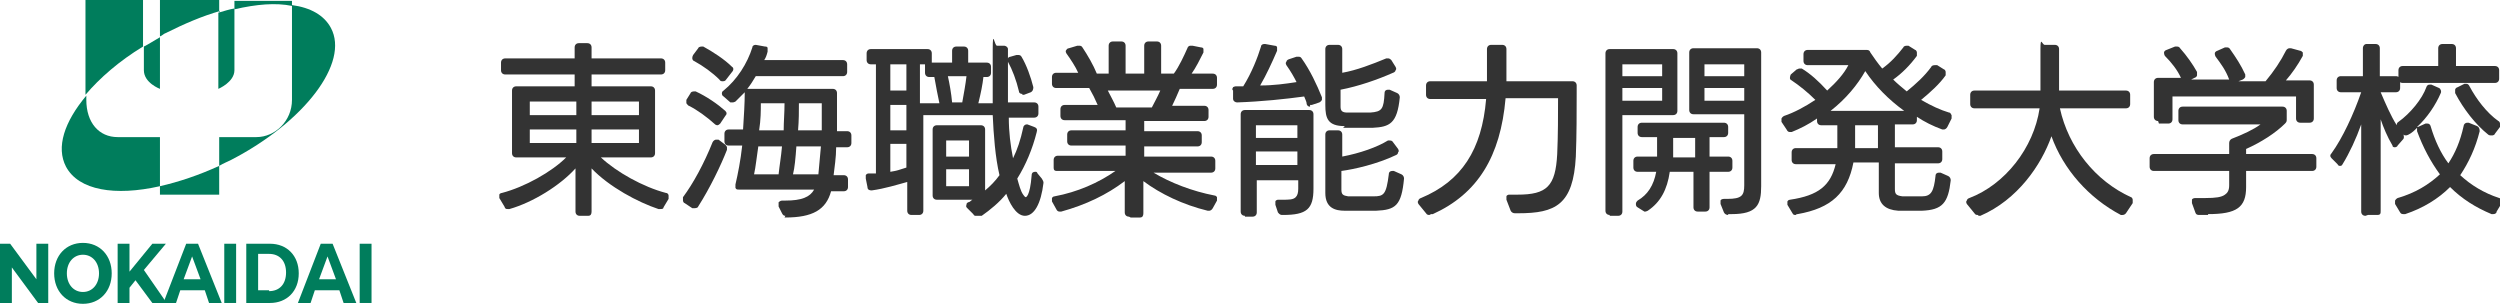 <svg width="320" height="39" viewBox="0 0 320 39" fill="none" xmlns="http://www.w3.org/2000/svg">
<g clip-path="url(#clip0_404_1200)">
<path d="M74.204 27.624C73.879 27.624 73.663 27.407 73.663 27.082V21.557C71.713 23.724 68.246 25.89 65.213 26.757C65.213 26.757 65.105 26.757 64.997 26.757C64.78 26.757 64.672 26.757 64.563 26.432L63.913 25.349C63.913 25.241 63.913 25.024 63.913 24.916C63.913 24.807 64.13 24.699 64.238 24.699C67.163 23.941 70.63 21.991 72.471 20.149H66.08C65.755 20.149 65.538 19.933 65.538 19.608V11.591C65.538 11.266 65.755 11.05 66.08 11.05H73.555V9.533H64.672C64.347 9.533 64.13 9.316 64.13 8.991V8.016C64.13 7.691 64.347 7.475 64.672 7.475H73.555V6.067C73.555 5.742 73.771 5.525 74.096 5.525H75.179C75.504 5.525 75.721 5.742 75.721 6.067V7.475H84.604C84.929 7.475 85.146 7.691 85.146 8.016V8.991C85.146 9.316 84.929 9.533 84.604 9.533H75.721V11.05H83.304C83.629 11.05 83.846 11.266 83.846 11.591V19.608C83.846 19.933 83.629 20.149 83.304 20.149H76.913C78.863 21.991 82.329 23.941 85.254 24.699C85.471 24.699 85.579 24.916 85.579 25.024C85.579 25.024 85.579 25.241 85.579 25.457L84.929 26.541C84.929 26.757 84.712 26.757 84.496 26.757C84.279 26.757 84.387 26.757 84.279 26.757C81.679 25.89 77.996 23.941 75.721 21.557V27.082C75.721 27.407 75.613 27.624 75.288 27.624H74.096H74.204ZM81.787 18.308V16.574H75.721V18.308H81.787ZM73.771 18.308V16.574H67.813V18.308H73.771ZM81.787 14.733V12.999H75.721V14.733H81.787ZM73.771 14.733V12.999H67.813V14.733H73.771Z" fill="#333333"/>
<path d="M100.528 27.623C100.311 27.623 100.203 27.515 100.095 27.298L99.661 26.432C99.661 26.215 99.661 25.998 99.661 25.89C99.661 25.89 99.878 25.674 100.095 25.674H100.528C102.586 25.674 103.67 25.24 104.211 24.265H94.57C94.353 24.265 94.245 24.265 94.137 24.049C94.137 23.94 94.137 23.724 94.137 23.615C94.462 22.207 94.787 20.582 95.003 18.632H93.27C92.945 18.632 92.728 18.416 92.728 18.091V17.116C92.728 16.791 92.945 16.574 93.27 16.574H95.112C95.22 14.841 95.328 13.216 95.328 11.808C94.895 12.241 94.462 12.674 94.137 12.999C94.137 12.999 93.92 13.107 93.812 13.107C93.703 13.107 93.595 13.107 93.487 13.107L92.62 12.349C92.403 12.241 92.403 12.024 92.403 11.916C92.403 11.916 92.403 11.699 92.62 11.591C94.353 10.183 95.653 8.124 96.303 6.066C96.303 5.85 96.52 5.741 96.737 5.741L97.928 5.958C98.037 5.958 98.253 5.958 98.253 6.175C98.253 6.283 98.253 6.5 98.253 6.608C98.145 7.041 98.037 7.366 97.82 7.691H107.894C108.219 7.691 108.436 7.908 108.436 8.233V9.208C108.436 9.533 108.219 9.749 107.894 9.749H96.737C96.412 10.291 96.087 10.833 95.653 11.374H106.594C106.919 11.374 107.136 11.591 107.136 11.916C107.136 13.107 107.136 14.949 107.136 16.791H108.436C108.761 16.791 108.978 17.007 108.978 17.332V18.307C108.978 18.632 108.761 18.849 108.436 18.849H107.028C107.028 20.149 106.811 21.449 106.703 22.424H108.003C108.328 22.424 108.544 22.64 108.544 22.965V23.94C108.544 24.265 108.328 24.482 108.003 24.482H106.378C105.728 26.865 103.995 27.84 100.528 27.84H100.42L100.528 27.623ZM104.753 22.315C104.861 21.232 104.97 19.932 105.078 18.741H101.936C101.828 20.257 101.72 21.449 101.503 22.315H104.645H104.753ZM99.661 22.315C99.77 21.232 99.986 20.041 100.095 18.741H97.062C96.845 20.149 96.737 21.34 96.52 22.315H99.77H99.661ZM105.186 16.682C105.186 15.382 105.186 14.191 105.186 13.216H102.261C102.261 14.299 102.261 15.382 102.153 16.682H105.186ZM100.311 16.682C100.311 15.599 100.42 14.407 100.42 13.216H97.387C97.387 14.191 97.387 15.274 97.17 16.682H100.203H100.311ZM88.937 26.648C88.937 26.648 88.72 26.648 88.612 26.648L87.637 25.998C87.529 25.998 87.42 25.782 87.42 25.674C87.42 25.565 87.42 25.349 87.42 25.24C88.72 23.507 90.129 20.907 91.212 18.199C91.32 17.982 91.537 17.874 91.645 17.874C91.754 17.874 91.862 17.874 91.97 17.874L92.837 18.524C92.837 18.524 93.053 18.741 93.053 18.849C93.053 18.957 93.053 19.066 93.053 19.174C92.295 21.124 90.887 24.049 89.37 26.432C89.37 26.54 89.154 26.648 88.937 26.648ZM91.862 16.032C91.862 16.032 91.645 16.032 91.537 15.924C90.454 14.949 89.262 14.082 88.179 13.541C88.07 13.541 87.962 13.324 87.854 13.216C87.854 13.107 87.854 12.891 87.854 12.783L88.395 11.916C88.395 11.808 88.612 11.699 88.829 11.699C89.045 11.699 88.937 11.699 89.045 11.699C90.454 12.349 91.862 13.324 92.837 14.191C93.053 14.407 93.053 14.624 92.837 14.841L92.187 15.816C92.079 15.924 91.97 16.032 91.754 16.032H91.862ZM92.403 10.399C92.403 10.399 92.187 10.399 92.079 10.183C91.212 9.316 90.02 8.449 88.829 7.799C88.72 7.799 88.612 7.583 88.612 7.474C88.612 7.366 88.612 7.258 88.72 7.041L89.37 6.175C89.37 6.066 89.587 5.958 89.804 5.958C90.02 5.958 89.912 5.958 90.02 5.958C91.212 6.608 92.728 7.583 93.703 8.558C93.92 8.666 93.92 8.991 93.703 9.208L92.945 10.183C92.837 10.399 92.62 10.399 92.512 10.399H92.403Z" fill="#333333"/>
<path d="M124.902 27.624C124.794 27.624 124.685 27.624 124.577 27.407L123.819 26.649C123.71 26.54 123.602 26.432 123.71 26.215C123.71 26.107 123.71 25.999 123.927 25.89C124.144 25.89 124.252 25.674 124.469 25.565H119.919C119.594 25.565 119.377 25.349 119.377 25.024V16.574C119.377 16.249 119.594 16.033 119.919 16.033H125.552C125.877 16.033 126.094 16.249 126.094 16.574V24.374C126.744 23.832 127.393 23.182 127.935 22.424C127.393 20.149 127.177 17.224 127.068 14.733H118.511C118.402 14.733 118.294 14.733 118.186 14.733V26.974C118.186 27.299 117.969 27.515 117.644 27.515H116.669C116.344 27.515 116.127 27.299 116.127 26.974V23.291C114.936 23.616 113.203 24.157 111.578 24.374C111.253 24.374 111.036 24.265 111.036 23.941L110.819 22.857C110.819 22.641 110.819 22.532 110.819 22.424C110.819 22.424 110.928 22.207 111.144 22.207H112.119V8.233H111.469C111.144 8.233 110.928 8.016 110.928 7.691V6.825C110.928 6.5 111.144 6.283 111.469 6.283H118.727C119.052 6.283 119.269 6.5 119.269 6.825V7.691C119.269 7.8 119.269 7.908 119.269 8.016H121.869V6.5C121.869 6.175 122.085 5.958 122.41 5.958H123.385C123.71 5.958 123.927 6.175 123.927 6.5V8.016H126.31C126.635 8.016 126.852 8.233 126.852 8.558V9.316C126.852 9.641 126.635 9.858 126.31 9.858H125.877C125.769 10.833 125.552 11.916 125.227 13.216H127.068C127.068 11.374 127.068 9.208 127.068 6.391C127.068 3.575 127.285 5.85 127.61 5.85H128.477C128.802 5.85 129.018 6.066 129.018 6.283C129.018 8.775 129.018 11.158 129.018 13.108H132.377C132.702 13.108 132.918 13.324 132.918 13.649V14.516C132.918 14.841 132.702 15.058 132.377 15.058H129.127C129.127 16.899 129.343 18.632 129.668 20.257C130.21 19.174 130.643 17.874 130.968 16.358C130.968 16.141 131.185 15.924 131.402 15.924H131.51L132.377 16.249C132.702 16.358 132.81 16.574 132.702 16.899C132.16 19.066 131.293 21.124 130.21 22.857C130.427 23.616 130.643 24.482 130.968 24.915C131.185 25.24 131.293 25.24 131.293 25.24C131.293 25.24 131.835 25.24 132.052 22.424C132.052 22.099 132.268 21.991 132.485 21.991C132.702 21.991 132.702 21.991 132.81 22.207L133.351 22.857C133.46 23.074 133.568 23.182 133.568 23.399C133.243 26.107 132.377 27.624 131.185 27.624C129.993 27.624 129.127 25.782 128.802 24.807C127.935 25.89 126.744 26.865 125.66 27.624C125.66 27.624 125.444 27.624 125.335 27.624H124.902ZM124.035 23.832V21.666H121.11V23.832H124.035ZM113.961 21.991C114.719 21.882 115.369 21.666 116.019 21.449V18.416H113.961V21.991ZM124.035 20.041V17.983H121.11V20.041H124.035ZM116.019 16.683V13.433H113.961V16.683H116.019ZM117.969 13.216C117.969 13.216 118.186 13.216 118.294 13.216H120.244C120.027 12.241 119.811 11.05 119.594 9.858H118.944C118.619 9.858 118.402 9.641 118.402 9.316V8.558C118.402 8.45 118.402 8.341 118.402 8.233H117.752V13.216H117.969ZM123.169 13.108C123.385 11.916 123.602 10.725 123.71 9.75H121.327C121.544 10.725 121.76 11.916 121.869 13.108H123.169ZM116.019 11.591V8.233H113.961V11.591H116.019ZM130.86 12.024C130.643 12.024 130.427 11.916 130.427 11.7C130.102 10.291 129.56 8.883 129.018 7.908C129.018 7.8 129.018 7.583 129.018 7.475C129.018 7.366 129.235 7.258 129.343 7.258L130.102 7.041C130.102 7.041 130.21 7.041 130.318 7.041C130.427 7.041 130.643 7.041 130.752 7.258C131.402 8.341 131.943 9.858 132.268 11.158C132.268 11.483 132.16 11.7 131.943 11.808L131.077 12.133C131.077 12.133 130.968 12.133 130.86 12.133V12.024Z" fill="#333333"/>
<path d="M144.509 27.732C144.184 27.732 143.968 27.515 143.968 27.19V23.182C141.693 24.915 138.984 26.215 135.843 27.082C135.843 27.082 135.735 27.082 135.626 27.082C135.41 27.082 135.301 26.974 135.193 26.757L134.651 25.782C134.651 25.565 134.651 25.457 134.651 25.349C134.651 25.349 134.76 25.132 134.976 25.132C137.901 24.59 140.609 23.399 142.776 21.882H135.41C135.085 21.882 134.868 21.882 134.868 21.449V20.474C134.868 20.149 135.085 19.932 135.41 19.932H144.076V18.632H137.143C136.818 18.632 136.601 18.416 136.601 18.091V17.224C136.601 16.899 136.818 16.683 137.143 16.683H144.076V15.383H136.276C135.951 15.383 135.735 15.166 135.735 14.841V13.974C135.735 13.649 135.951 13.433 136.276 13.433H140.501C140.176 12.674 139.851 12.024 139.418 11.266H135.193C134.868 11.266 134.651 11.05 134.651 10.725V9.858C134.651 9.533 134.868 9.316 135.193 9.316H138.01C137.685 8.558 137.035 7.583 136.493 6.825C136.385 6.608 136.385 6.5 136.493 6.391C136.493 6.391 136.601 6.175 136.818 6.175L137.901 5.85C137.901 5.85 138.01 5.85 138.118 5.85C138.226 5.85 138.443 5.85 138.551 6.066C139.201 7.041 139.959 8.341 140.393 9.425H141.909V5.85C141.909 5.525 142.126 5.308 142.451 5.308H143.534C143.859 5.308 144.076 5.525 144.076 5.85V9.425H146.459V5.85C146.459 5.525 146.676 5.308 147.001 5.308H148.084C148.409 5.308 148.626 5.525 148.626 5.85V9.425H150.251C150.901 8.558 151.55 7.15 151.984 6.175C152.092 5.85 152.309 5.85 152.417 5.85C152.525 5.85 152.525 5.85 152.634 5.85L153.717 6.066C153.934 6.066 154.042 6.175 154.042 6.283C154.042 6.283 154.042 6.5 154.042 6.716C153.609 7.583 153.067 8.666 152.525 9.425H155.234C155.559 9.425 155.775 9.641 155.775 9.966V10.833C155.775 11.158 155.559 11.374 155.234 11.374H151.009C150.684 12.133 150.359 12.891 150.034 13.541H154.15C154.475 13.541 154.692 13.758 154.692 14.083V14.949C154.692 15.274 154.475 15.491 154.15 15.491H146.459V16.791H153.284C153.609 16.791 153.825 17.008 153.825 17.332V18.199C153.825 18.524 153.609 18.741 153.284 18.741H146.459V20.041H155.017C155.342 20.041 155.559 20.257 155.559 20.582V21.557C155.559 21.882 155.342 22.099 155.017 22.099H147.651C149.817 23.399 152.634 24.482 155.45 25.024C155.667 25.024 155.775 25.24 155.775 25.24C155.775 25.24 155.775 25.457 155.775 25.674L155.234 26.649C155.125 26.865 154.909 26.974 154.8 26.974C154.692 26.974 154.692 26.974 154.584 26.974C151.442 26.215 148.517 24.807 146.351 23.182V27.299C146.351 27.624 146.242 27.84 145.917 27.84H144.726L144.509 27.732ZM147.434 13.758C147.759 13.108 148.192 12.349 148.517 11.591H141.801C142.126 12.241 142.559 12.999 142.884 13.758H147.542H147.434Z" fill="#333333"/>
<path d="M159.35 27.624C159.025 27.624 158.808 27.407 158.808 27.082V14.624C158.808 14.3 159.025 14.083 159.35 14.083H167.583C167.908 14.083 168.124 14.3 168.124 14.624V24.157C168.124 26.757 167.258 27.515 164.225 27.515H164.116C163.791 27.515 163.683 27.299 163.575 27.191L163.25 26.216C163.25 26.107 163.25 25.891 163.25 25.782C163.25 25.674 163.466 25.566 163.575 25.566C163.791 25.566 163.9 25.566 164.116 25.566C164.983 25.566 165.525 25.566 165.85 25.241C166.066 25.024 166.175 24.699 166.175 24.157V23.074H160.867V27.191C160.867 27.515 160.65 27.732 160.325 27.732H159.35V27.624ZM166.066 21.124V19.391H160.758V21.124H166.066ZM166.066 17.658V16.033H160.758V17.658H166.066ZM174.083 26.974C173.324 26.974 172.674 26.974 172.133 26.974C170.941 26.974 169.641 26.649 169.641 24.699V17.224C169.641 16.899 169.858 16.683 170.183 16.683H171.266C171.591 16.683 171.808 16.899 171.808 17.224V20.041C174.083 19.608 176.249 18.849 177.657 17.983H177.874C177.982 17.983 178.199 17.983 178.307 18.199L178.957 19.066C179.066 19.283 179.066 19.391 178.957 19.499C178.957 19.499 178.957 19.716 178.741 19.824C176.249 21.016 173.324 21.666 171.699 21.883V24.266C171.699 24.916 171.916 25.024 172.566 25.132H174.191H175.816C177.116 25.132 177.441 24.916 177.766 22.316C177.766 21.991 177.982 21.883 178.199 21.883C178.416 21.883 178.307 21.883 178.416 21.883L179.391 22.316C179.607 22.424 179.716 22.641 179.716 22.857C179.391 26.324 178.632 26.866 176.141 26.974C175.599 26.974 174.841 26.974 174.191 26.974H174.083ZM172.133 16.141C169.966 16.141 169.641 15.166 169.641 13.433V6.283C169.641 5.958 169.858 5.742 170.183 5.742H171.266C171.591 5.742 171.808 5.958 171.808 6.283V9.316C173.649 8.991 175.599 8.233 177.441 7.475C177.441 7.475 177.549 7.475 177.657 7.475C177.766 7.475 177.874 7.475 178.091 7.692L178.632 8.558C178.741 8.775 178.741 8.883 178.632 8.991C178.632 8.991 178.632 9.208 178.307 9.316C176.357 10.183 173.866 11.05 171.591 11.483V13.65C171.591 14.191 171.808 14.408 172.458 14.408H174.191C174.624 14.408 175.057 14.408 175.382 14.408C176.899 14.3 177.116 13.975 177.224 11.916C177.224 11.591 177.441 11.483 177.657 11.483C177.874 11.483 177.766 11.483 177.874 11.483L178.849 11.916C179.066 12.025 179.174 12.241 179.174 12.458C178.849 15.816 177.874 16.249 175.707 16.358H173.866H171.916L172.133 16.141ZM167.691 13.65C167.583 13.65 167.366 13.65 167.258 13.325C167.258 13 167.041 12.675 166.933 12.35C164.55 12.675 161.516 13 158.375 13.108C158.05 13.108 157.833 12.891 157.833 12.675V11.591C157.617 11.375 157.833 11.266 157.833 11.158C157.833 11.158 158.05 11.05 158.158 11.05H159.133C160.217 9.316 160.975 7.367 161.408 5.958C161.408 5.742 161.625 5.633 161.841 5.633H161.95L163.141 5.85C163.358 5.85 163.466 5.958 163.466 6.067C163.466 6.067 163.466 6.283 163.466 6.5C162.816 8.017 162.058 9.641 161.3 10.941C163.033 10.941 164.55 10.725 165.958 10.508C165.633 9.858 165.2 9.1 164.658 8.341C164.55 8.125 164.55 8.017 164.658 7.908C164.658 7.908 164.658 7.692 164.983 7.583L165.958 7.258C165.958 7.258 166.066 7.258 166.175 7.258C166.283 7.258 166.5 7.258 166.608 7.475C167.691 8.991 168.558 10.833 169.208 12.458C169.208 12.566 169.208 12.675 169.208 12.783C169.208 12.783 169.099 13 168.883 13.108L167.908 13.433C167.908 13.433 167.8 13.433 167.691 13.433V13.65Z" fill="#333333"/>
<path d="M182.966 27.515C182.857 27.515 182.641 27.515 182.532 27.298L181.557 26.107C181.449 25.89 181.449 25.782 181.557 25.674C181.557 25.674 181.557 25.457 181.882 25.349C187.082 23.182 189.682 19.174 190.224 12.674H183.074C182.749 12.674 182.532 12.457 182.532 12.133V10.941C182.532 10.616 182.749 10.399 183.074 10.399H190.332C190.332 8.991 190.332 7.583 190.332 6.283C190.332 5.958 190.549 5.741 190.873 5.741H192.282C192.607 5.741 192.823 5.958 192.823 6.283C192.823 7.799 192.823 9.316 192.823 10.399H201.273C201.598 10.399 201.815 10.616 201.815 10.941V11.808C201.815 14.299 201.815 17.332 201.706 20.041C201.381 26.215 199.106 27.298 194.34 27.298H193.907C193.69 27.298 193.473 27.19 193.365 26.973L192.823 25.565C192.823 25.457 192.823 25.24 192.823 25.132C192.823 25.023 193.04 24.915 193.148 24.915C193.582 24.915 193.907 24.915 194.232 24.915C198.023 24.915 199.106 23.832 199.323 19.715C199.431 17.332 199.431 14.624 199.431 12.566H192.715C192.065 20.041 189.14 24.807 183.399 27.407C183.399 27.407 183.291 27.407 183.182 27.407L182.966 27.515Z" fill="#333333"/>
<path d="M206.039 27.515C205.714 27.515 205.498 27.299 205.498 26.974V6.825C205.498 6.5 205.714 6.283 206.039 6.283H214.164C214.489 6.283 214.705 6.5 214.705 6.825V14.191C214.705 14.516 214.489 14.733 214.164 14.733H207.664V27.082C207.664 27.407 207.447 27.624 207.122 27.624H206.039V27.515ZM212.756 12.891V11.266H207.664V12.891H212.756ZM212.756 9.75V8.233H207.664V9.75H212.756ZM221.205 27.515C220.988 27.515 220.772 27.407 220.663 27.19L220.23 26.107C220.23 25.999 220.23 25.782 220.23 25.674C220.23 25.566 220.447 25.457 220.663 25.457C220.88 25.457 220.988 25.457 221.097 25.457C222.938 25.457 223.263 25.024 223.263 23.724V14.624H216.764C216.439 14.624 216.222 14.408 216.222 14.083V6.716C216.222 6.391 216.439 6.175 216.764 6.175H224.888C225.213 6.175 225.43 6.391 225.43 6.716V23.832C225.43 26.215 224.888 27.407 221.638 27.407C218.389 27.407 221.205 27.407 221.205 27.407V27.515ZM223.263 12.891V11.266H218.172V12.891H223.263ZM223.263 9.75V8.233H218.172V9.75H223.263ZM210.806 27.082C210.806 27.082 210.589 27.082 210.481 27.082L209.614 26.54C209.397 26.432 209.397 26.215 209.397 26.107C209.397 25.999 209.397 25.89 209.614 25.674C210.914 24.916 211.672 23.724 211.997 21.991H209.614C209.289 21.991 209.072 21.774 209.072 21.449V20.582C209.072 20.257 209.289 20.041 209.614 20.041H212.106C212.106 19.174 212.106 18.416 212.106 17.549H210.156C209.831 17.549 209.614 17.333 209.614 17.008V16.249C209.614 15.924 209.831 15.708 210.156 15.708H220.663C220.988 15.708 221.205 15.924 221.205 16.249V17.008C221.205 17.333 220.988 17.549 220.663 17.549H218.822V20.041H221.205C221.53 20.041 221.747 20.257 221.747 20.582V21.449C221.747 21.774 221.53 21.991 221.205 21.991H218.822V26.54C218.822 26.865 218.605 27.082 218.28 27.082H217.305C216.98 27.082 216.764 26.865 216.764 26.54V21.991H213.73C213.405 24.265 212.539 25.89 210.914 26.974C210.914 26.974 210.697 27.082 210.589 27.082H210.806ZM216.98 20.149V17.657H214.164V20.149H216.98Z" fill="#333333"/>
<path d="M229.871 27.515C229.655 27.515 229.546 27.515 229.438 27.299L228.788 26.215C228.788 25.999 228.788 25.89 228.788 25.782C228.788 25.782 228.896 25.565 229.113 25.565C232.796 25.024 234.313 23.724 234.963 21.015H229.871C229.546 21.015 229.33 20.799 229.33 20.474V19.499C229.33 19.174 229.546 18.957 229.871 18.957H235.179C235.179 17.874 235.179 16.899 235.179 16.032H233.121C232.796 16.032 232.58 15.816 232.58 15.491V15.166C231.496 15.924 230.413 16.466 229.33 16.899C229.33 16.899 229.221 16.899 229.113 16.899C228.896 16.899 228.788 16.791 228.68 16.574L228.03 15.599C228.03 15.382 228.03 15.274 228.03 15.166C228.03 15.166 228.138 14.949 228.355 14.841C229.655 14.408 231.063 13.649 232.363 12.783C231.388 11.808 230.305 10.941 229.33 10.291C229.113 10.183 229.113 10.074 229.113 9.966C229.113 9.966 229.113 9.749 229.221 9.533L229.98 8.883C230.088 8.883 230.196 8.774 230.305 8.774C230.413 8.774 230.521 8.774 230.63 8.774C231.713 9.424 232.796 10.399 233.879 11.591C235.071 10.508 236.046 9.424 236.588 8.341H231.388C231.063 8.341 230.846 8.124 230.846 7.8V6.933C230.846 6.608 231.063 6.391 231.388 6.391H238.863C239.079 6.391 239.296 6.391 239.404 6.716C239.838 7.366 240.379 8.124 240.921 8.774C242.004 8.016 242.871 7.041 243.629 6.066C243.629 5.958 243.846 5.85 244.062 5.85C244.279 5.85 244.279 5.85 244.279 5.85L245.146 6.391C245.254 6.391 245.362 6.608 245.362 6.716C245.362 6.716 245.362 6.933 245.362 7.15C244.496 8.341 243.412 9.424 242.329 10.183C242.871 10.724 243.412 11.158 244.062 11.699C245.254 10.724 246.337 9.749 247.204 8.558C247.204 8.449 247.42 8.341 247.637 8.341C247.854 8.341 247.854 8.341 247.962 8.341L248.829 8.883C248.937 8.883 249.045 9.099 249.045 9.208C249.045 9.208 249.045 9.424 249.045 9.641C248.287 10.724 247.095 11.808 245.904 12.783C247.204 13.541 248.395 14.082 249.479 14.408C249.695 14.408 249.695 14.624 249.804 14.732C249.804 14.732 249.804 14.949 249.804 15.166L249.262 16.249C249.154 16.466 248.937 16.574 248.829 16.574C248.72 16.574 248.72 16.574 248.612 16.574C247.42 16.141 246.337 15.599 245.362 14.949V15.382C245.362 15.707 245.146 15.924 244.821 15.924H242.546V18.849H248.07C248.395 18.849 248.612 19.066 248.612 19.391V20.366C248.612 20.691 248.395 20.907 248.07 20.907H242.546V24.157C242.546 24.807 242.654 25.024 243.521 25.132C243.846 25.132 244.171 25.132 244.604 25.132C245.037 25.132 245.579 25.132 246.012 25.132C247.204 25.132 247.529 24.482 247.745 22.532C247.745 22.207 247.962 22.099 248.179 22.099C248.395 22.099 248.287 22.099 248.395 22.099L249.37 22.532C249.587 22.64 249.695 22.857 249.695 23.074C249.37 25.999 248.612 26.865 246.012 26.974C245.579 26.974 245.146 26.974 244.604 26.974C244.062 26.974 243.412 26.974 242.979 26.974C241.354 26.865 240.487 26.107 240.487 24.699V20.799H237.238C236.479 24.699 234.421 26.648 230.088 27.407H229.98L229.871 27.515ZM240.379 18.957V16.032H237.454C237.454 17.116 237.454 18.091 237.454 18.957H240.487H240.379ZM243.737 14.191C241.787 12.783 240.054 11.049 238.754 9.099C237.779 10.833 236.263 12.674 234.313 14.191H243.846H243.737Z" fill="#333333"/>
<path d="M253.162 27.516C253.054 27.516 252.837 27.516 252.729 27.299L251.754 26.107C251.645 25.891 251.645 25.782 251.754 25.674C251.754 25.674 251.754 25.457 252.079 25.349C256.628 23.616 260.312 18.958 261.07 13.866H252.729C252.404 13.866 252.187 13.65 252.187 13.325V12.133C252.187 11.808 252.404 11.591 252.729 11.591H261.178C261.178 9.858 261.178 8.017 261.178 6.283C261.178 4.55 261.395 5.742 261.72 5.742H263.02C263.345 5.742 263.561 5.958 263.561 6.283V11.591H272.119C272.444 11.591 272.661 11.808 272.661 12.133V13.325C272.661 13.65 272.444 13.866 272.119 13.866H263.67C264.753 18.849 268.219 23.182 272.769 25.241C272.878 25.241 272.986 25.457 272.986 25.566C272.986 25.566 272.986 25.782 272.986 25.999L272.119 27.299C272.011 27.407 271.903 27.516 271.686 27.516C271.469 27.516 271.578 27.516 271.469 27.516C267.353 25.349 264.103 21.666 262.586 17.441C261.286 21.124 258.253 25.566 253.487 27.624C253.487 27.624 253.379 27.624 253.27 27.624L253.162 27.516Z" fill="#333333"/>
<path d="M282.627 27.515C282.302 27.515 281.977 27.515 281.544 27.515C281.327 27.515 281.11 27.515 281.002 27.19L280.569 25.999C280.569 25.89 280.569 25.674 280.569 25.565C280.569 25.457 280.785 25.349 281.002 25.349C281.544 25.349 281.977 25.349 282.302 25.349C283.602 25.349 284.36 25.24 284.794 24.915C285.118 24.699 285.335 24.374 285.335 23.724V21.882H275.694C275.369 21.882 275.152 21.666 275.152 21.34V20.257C275.152 19.932 275.369 19.716 275.694 19.716H285.335V18.307C285.335 18.091 285.443 17.874 285.66 17.766C287.068 17.224 288.477 16.574 289.343 15.924H279.377C279.052 15.924 278.835 15.707 278.835 15.383V14.191C278.835 13.866 279.052 13.649 279.377 13.649H292.16C292.485 13.649 292.701 13.866 292.701 14.191V15.274C292.701 15.491 292.701 15.599 292.485 15.816C291.293 17.007 289.452 18.199 287.502 19.066V19.716H295.951C296.276 19.716 296.493 19.932 296.493 20.257V21.34C296.493 21.666 296.276 21.882 295.951 21.882H287.502V23.94C287.502 26.54 286.31 27.407 282.627 27.407V27.515ZM276.236 15.491C275.911 15.491 275.694 15.274 275.694 14.949V10.508C275.694 10.183 275.911 9.966 276.236 9.966H279.16C278.727 8.991 277.969 8.016 277.102 7.15C276.994 6.933 276.994 6.825 276.994 6.716C276.994 6.716 276.994 6.5 277.319 6.391L278.402 5.958C278.402 5.958 278.511 5.958 278.619 5.958C278.727 5.958 278.944 5.958 279.052 6.175C279.919 7.15 280.677 8.233 281.219 9.208C281.219 9.424 281.219 9.533 281.219 9.641C281.219 9.641 281.219 9.858 280.894 9.966L280.46 10.183H285.335C284.902 8.991 284.252 8.125 283.602 7.258C283.494 7.041 283.494 6.933 283.494 6.825C283.494 6.825 283.494 6.608 283.819 6.5L284.794 6.066C284.794 6.066 284.902 6.066 285.01 6.066C285.118 6.066 285.335 6.066 285.443 6.283C286.202 7.366 286.852 8.341 287.393 9.533C287.393 9.641 287.393 9.858 287.393 9.858C287.393 9.858 287.285 10.075 287.068 10.183L286.527 10.399H289.993C291.077 9.1 291.943 7.8 292.593 6.5C292.701 6.283 292.918 6.175 293.026 6.175C293.135 6.175 293.135 6.175 293.243 6.175L294.435 6.5C294.543 6.5 294.651 6.608 294.76 6.716C294.76 6.716 294.76 6.933 294.76 7.15C294.11 8.341 293.351 9.424 292.593 10.291H295.626C295.951 10.291 296.168 10.508 296.168 10.833V15.166C296.168 15.491 295.951 15.707 295.626 15.707H294.435C294.11 15.707 293.893 15.491 293.893 15.166V12.349H278.077V15.274C278.077 15.599 277.861 15.816 277.536 15.816H276.344L276.236 15.491Z" fill="#333333"/>
<path d="M302.776 27.624C302.451 27.624 302.234 27.407 302.234 27.082V15.924C301.584 17.766 300.718 19.608 299.851 21.016C299.743 21.233 299.634 21.233 299.526 21.233C299.418 21.233 299.309 21.233 299.201 21.016L298.443 20.258C298.226 20.041 298.226 19.824 298.443 19.608C299.851 17.658 301.259 14.624 302.234 11.808H299.634C299.309 11.808 299.093 11.591 299.093 11.266V10.291C299.093 9.966 299.309 9.75 299.634 9.75H302.451V6.175C302.451 5.85 302.668 5.633 302.884 5.633H304.076C304.401 5.633 304.617 5.85 304.617 6.175V9.75H306.676C307.001 9.75 307.217 9.966 307.217 10.291V11.266C307.217 11.591 307.001 11.808 306.676 11.808H304.726C305.376 13.325 306.026 14.841 306.784 16.033C306.784 15.924 306.784 15.708 307.001 15.599C308.517 14.516 310.034 12.675 310.575 11.158C310.684 10.833 310.9 10.833 311.009 10.833C311.117 10.833 311.117 10.833 311.225 10.833L312.2 11.266C312.417 11.375 312.525 11.7 312.417 11.916C311.767 13.433 310.684 15.058 309.384 16.249C309.384 16.249 309.384 16.249 309.492 16.249L310.467 15.816C310.467 15.816 310.575 15.816 310.684 15.816C310.792 15.816 311.009 15.816 311.117 16.141C311.659 17.983 312.417 19.608 313.392 20.907C314.259 19.608 314.909 18.091 315.342 16.141C315.342 15.924 315.559 15.708 315.775 15.708C315.992 15.708 315.884 15.708 315.992 15.708L317.075 16.141C317.292 16.249 317.4 16.466 317.4 16.791C316.858 18.958 315.992 20.799 314.909 22.424C316.317 23.724 317.942 24.699 319.892 25.349C320 25.349 320.108 25.457 320.217 25.566C320.217 25.566 320.217 25.782 320.217 25.999L319.567 27.082C319.567 27.299 319.35 27.407 319.133 27.407C318.917 27.407 319.025 27.407 318.917 27.407C316.858 26.541 315.125 25.457 313.609 23.941C312.092 25.457 310.142 26.649 307.867 27.407C307.867 27.407 307.759 27.407 307.651 27.407C307.542 27.407 307.326 27.407 307.217 27.191L306.567 26.107C306.567 25.891 306.567 25.782 306.567 25.674C306.567 25.674 306.676 25.457 306.892 25.349C309.167 24.699 310.9 23.616 312.309 22.316C311.117 20.691 310.142 18.849 309.384 16.791C309.384 16.683 309.384 16.574 309.384 16.358C309.059 16.683 308.734 17.008 308.301 17.224C308.301 17.224 308.084 17.333 307.976 17.333C307.867 17.333 307.759 17.333 307.651 17.224C307.651 17.333 307.759 17.549 307.651 17.766L306.892 18.633C306.892 18.741 306.676 18.849 306.567 18.849C306.459 18.849 306.242 18.849 306.242 18.633C305.592 17.549 305.051 16.249 304.726 15.274V26.974C304.726 27.299 304.726 27.515 304.292 27.515H303.101L302.776 27.624ZM318.808 17.333C318.808 17.333 318.592 17.333 318.483 17.224C316.858 15.924 315.342 13.975 314.259 11.916C314.259 11.7 314.259 11.591 314.259 11.483C314.259 11.483 314.259 11.266 314.584 11.158L315.45 10.725C315.45 10.725 315.559 10.725 315.667 10.725C315.884 10.725 315.992 10.833 316.1 11.05C316.967 12.675 318.267 14.408 319.783 15.491C319.892 15.491 320 15.708 320 15.816C320 15.924 320 16.033 320 16.249L319.35 17.116C319.35 17.224 319.133 17.333 319.025 17.333H318.808ZM307.542 10.616C307.217 10.616 307.001 10.4 307.001 10.075V8.991C307.001 8.666 307.217 8.45 307.542 8.45H312.092V6.175C312.092 5.85 312.309 5.633 312.634 5.633H313.825C314.15 5.633 314.367 5.85 314.367 6.175V8.45H319.35C319.675 8.45 319.892 8.666 319.892 8.991V10.075C319.892 10.4 319.675 10.616 319.35 10.616H307.651H307.542Z" fill="#333333"/>
<path d="M28.057 1.625V0H20.474V4.658C20.799 4.55 20.907 4.333 21.232 4.225C23.615 3.033 25.89 2.058 28.165 1.408L28.057 1.625Z" fill="#007D5C"/>
<path d="M20.474 24.916H28.057V21.232C25.457 22.424 22.857 23.291 20.474 23.832V24.916Z" fill="#007D5C"/>
<path d="M18.307 5.958C18.307 3.25 18.307 0 18.307 0H10.941V12.133C12.783 9.966 15.274 7.8 18.307 5.958Z" fill="#007D5C"/>
<path d="M37.373 0.65V0.108H30.007V1.192C32.823 0.542 35.315 0.325 37.373 0.758V0.65Z" fill="#007D5C"/>
<path d="M30.007 8.991V1.083C29.357 1.192 28.707 1.408 27.948 1.625V11.375C27.948 11.375 30.007 10.508 30.007 8.991Z" fill="#007D5C"/>
<path d="M42.356 3.575C41.489 1.95 39.756 0.975 37.373 0.65V12.783C37.373 15.491 35.206 17.549 32.823 17.549H28.057V21.232C28.599 20.907 29.14 20.691 29.573 20.474C38.998 15.599 44.739 8.016 42.356 3.575Z" fill="#007D5C"/>
<path d="M15.058 17.549C12.674 17.549 11.049 15.708 11.049 12.783V12.241C8.233 15.599 7.15 18.849 8.45 21.341C10.075 24.374 14.733 25.132 20.474 23.832V17.549H15.058Z" fill="#007D5C"/>
<path d="M20.474 11.375V4.767C19.716 5.2 19.066 5.633 18.416 5.958V8.991C18.416 10.616 20.474 11.375 20.474 11.375Z" fill="#007D5C"/>
<path d="M6.175 31.198V38.781H4.875L1.517 34.231V38.781H0V31.198H1.3L4.658 35.748V31.198H6.175Z" fill="#007D5C"/>
<path d="M6.933 34.99C6.933 32.715 8.449 31.09 10.616 31.09C12.783 31.09 14.299 32.715 14.299 34.99C14.299 37.264 12.783 38.889 10.616 38.889C8.449 38.889 6.933 37.264 6.933 34.99ZM12.674 34.99C12.674 33.581 11.808 32.606 10.616 32.606C9.424 32.606 8.558 33.581 8.558 34.99C8.558 36.398 9.424 37.373 10.616 37.373C11.808 37.373 12.674 36.398 12.674 34.99Z" fill="#007D5C"/>
<path d="M17.441 35.748L16.574 36.831V38.781H15.058V31.198H16.574V34.773L19.499 31.198H21.232L18.416 34.556L21.341 38.781H19.499L17.332 35.856L17.441 35.748Z" fill="#007D5C"/>
<path d="M26.215 37.156H23.074L22.532 38.781H20.907L23.832 31.198H25.349L28.382 38.781H26.757L26.215 37.156ZM25.674 35.748L24.59 32.823L23.507 35.748H25.674Z" fill="#007D5C"/>
<path d="M28.707 31.198H30.223V38.781H28.707V31.198Z" fill="#007D5C"/>
<path d="M31.523 31.198H34.557C36.723 31.198 38.24 32.715 38.24 34.99C38.24 37.265 36.723 38.781 34.557 38.781H31.523V31.198ZM34.448 37.265C35.748 37.265 36.615 36.398 36.615 34.881C36.615 33.365 35.748 32.498 34.448 32.498H33.04V37.156H34.448V37.265Z" fill="#007D5C"/>
<path d="M43.439 37.156H40.298L39.756 38.781H38.131L41.056 31.198H42.573L45.606 38.781H43.981L43.439 37.156ZM43.006 35.748L41.923 32.823L40.84 35.748H43.006Z" fill="#007D5C"/>
<path d="M46.039 31.198H47.556V38.781H46.039V31.198Z" fill="#007D5C"/>
</g>
<defs>
<clipPath id="clip0_404_1200">
<rect width="320" height="38.89" fill="white"/>
</clipPath>
</defs>
</svg>
